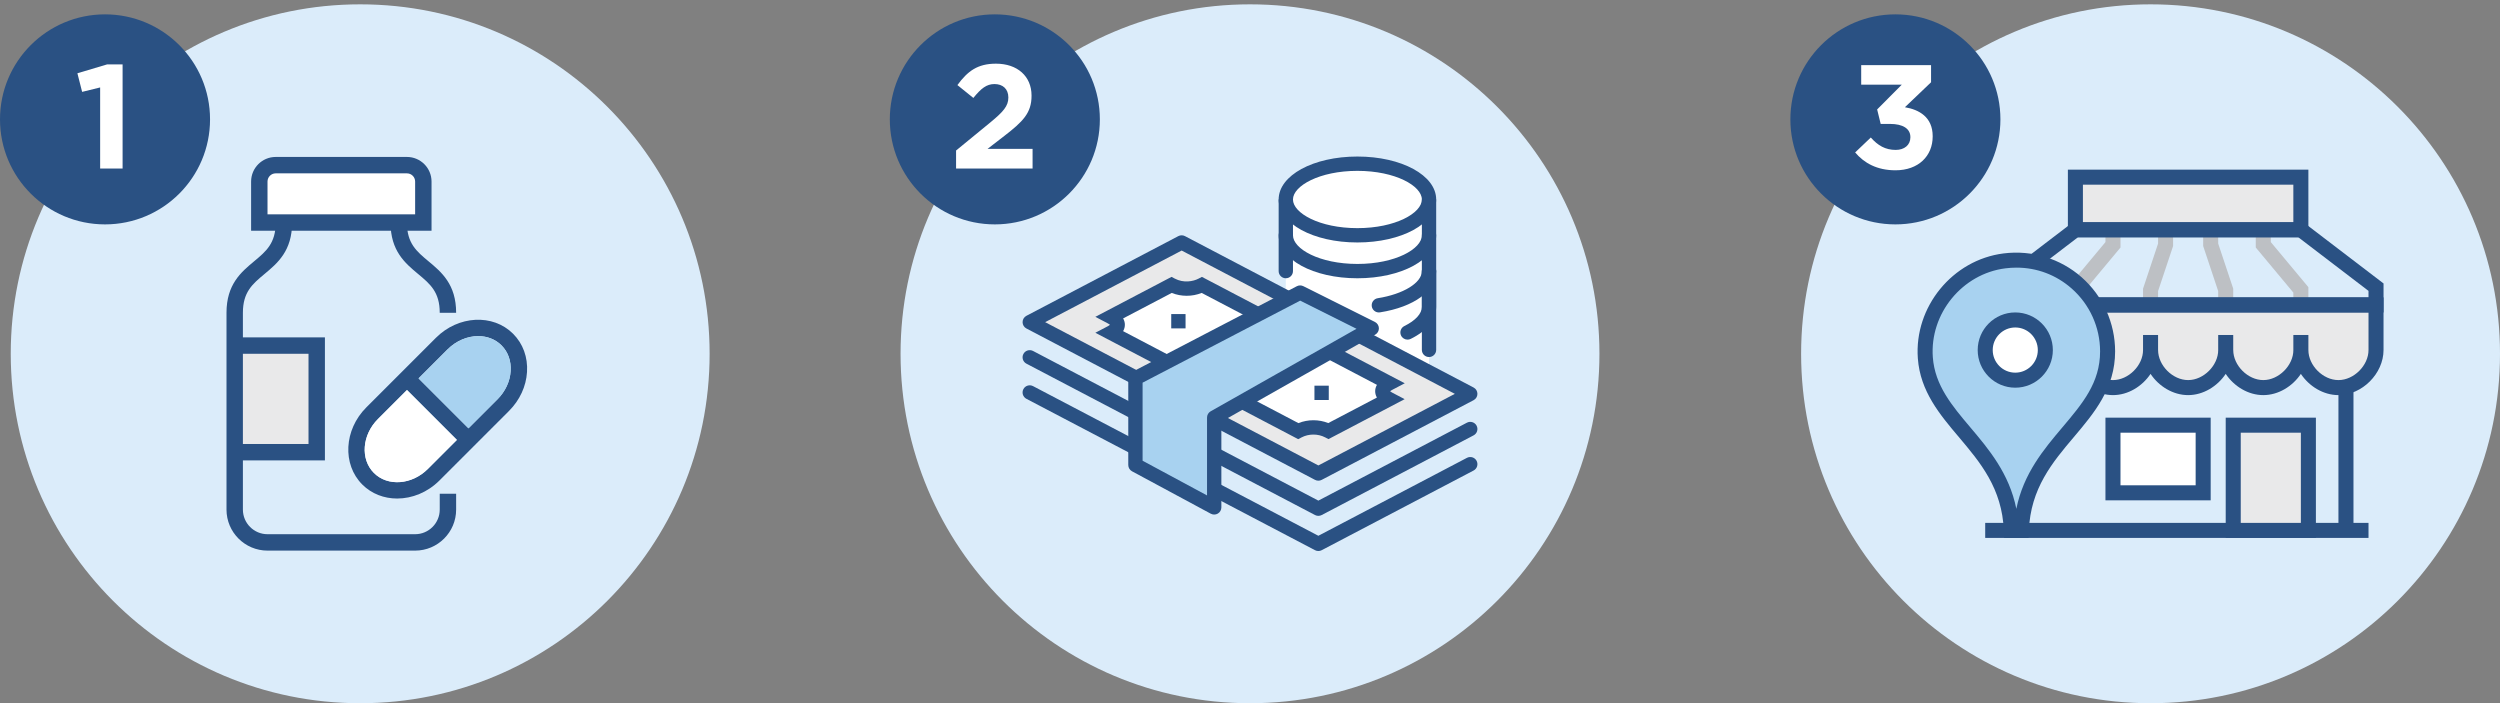 <?xml version="1.0" encoding="UTF-8"?>
<svg id="Layer_1" xmlns="http://www.w3.org/2000/svg" version="1.1" viewBox="0 0 600 168.773">
  <rect x="0" y="0" width="600" height="168.773" fill="#808080" stroke="none"/>
  <!-- Generator: Adobe Illustrator 29.8.2, SVG Export Plug-In . SVG Version: 2.1.1 Build 3)  -->
  <defs>
    <style>
      .st0 {
        fill: #e9e9ea;
      }

      .st1 {
        fill: #fff;
      }

      .st2 {
        fill: #2a5183;
      }

      .st3 {
        fill: #bdc0c4;
      }

      .st4 {
        fill: #a8d2f0;
      }

      .st5 {
        fill: #dbecfa;
      }
    </style>
  </defs>
  <circle class="st5" cx="300" cy="84.907" r="83.866"/>
  <circle class="st2" cx="238.761" cy="28.65" r="25.205"/>
  <path class="st1" d="M229.458,36.122l8.259-6.77c3.083-2.551,4.289-3.898,4.289-5.954,0-2.091-1.383-3.225-3.332-3.225-1.914,0-3.225,1.062-5.069,3.331l-3.828-3.083c2.446-3.333,4.821-5.139,9.251-5.139,5.139,0,8.542,3.013,8.542,7.655v.072c0,4.147-2.126,6.203-6.522,9.606l-4.041,3.118h10.811v4.714h-18.361v-4.325Z"/>
  <circle class="st5" cx="516.134" cy="84.907" r="83.866"/>
  <circle class="st2" cx="454.895" cy="28.65" r="25.205"/>
  <path class="st1" d="M445.235,36.584l3.757-3.58c1.701,1.914,3.475,2.976,5.991,2.976,2.056,0,3.51-1.169,3.51-3.013v-.07c0-2.021-1.809-3.155-4.857-3.155h-2.269l-.852-3.473,5.921-5.954h-9.748v-4.679h16.766v4.11l-6.273,5.991c3.366.567,6.663,2.341,6.663,6.948v.07c0,4.679-3.403,8.117-8.932,8.117-4.467,0-7.55-1.772-9.678-4.288Z"/>
  <circle class="st5" cx="86.444" cy="84.907" r="83.866"/>
  <g>
    <rect class="st2" x="476.45" y="125.491" width="91.992" height="3.608"/>
    <polygon class="st3" points="554.011 73.182 550.404 73.182 550.404 70.228 541.385 59.406 541.385 55.145 544.992 55.145 544.992 58.099 554.011 68.921 554.011 73.182"/>
    <polygon class="st3" points="535.974 73.182 532.366 73.182 532.366 69.867 528.759 59.044 528.759 55.145 532.366 55.145 532.366 58.46 535.974 69.282 535.974 73.182"/>
    <polygon class="st3" points="499.898 73.182 496.291 73.182 496.291 68.921 505.31 58.099 505.31 55.145 508.917 55.145 508.917 59.406 499.898 70.228 499.898 73.182"/>
    <polygon class="st3" points="517.936 73.182 514.329 73.182 514.329 69.282 517.936 58.46 517.936 55.145 521.544 55.145 521.544 59.044 517.936 69.867 517.936 73.182"/>
    <rect class="st2" x="561.226" y="74.986" width="3.608" height="52.309"/>
    <g>
      <rect class="st0" x="498.095" y="42.519" width="54.113" height="12.626"/>
      <path class="st2" d="M554.011,56.948h-57.72v-16.234h57.72v16.234ZM499.898,53.341h50.505v-9.019h-50.505v9.019Z"/>
    </g>
    <g>
      <path class="st0" d="M480.058,73.183v10.823c0,4.677,4.346,9.019,9.019,9.019,4.672,0,9.019-4.342,9.019-9.019,0,4.677,4.346,9.019,9.019,9.019,4.672,0,9.019-4.342,9.019-9.019,0,4.677,4.346,9.019,9.019,9.019,4.672,0,9.019-4.342,9.019-9.019,0,4.677,4.346,9.019,9.019,9.019,4.672,0,9.019-4.342,9.019-9.019,0,4.677,4.346,9.019,9.019,9.019,4.672,0,9.019-4.342,9.019-9.019v-10.823h-90.188Z"/>
      <path class="st2" d="M561.226,94.827c-3.616,0-7.025-2.101-9.019-5.096-1.994,2.995-5.402,5.096-9.019,5.096s-7.025-2.101-9.019-5.096c-1.994,2.995-5.402,5.096-9.019,5.096s-7.025-2.101-9.019-5.096c-1.994,2.995-5.402,5.096-9.019,5.096s-7.025-2.101-9.019-5.096c-1.994,2.995-5.402,5.096-9.019,5.096-5.665,0-10.823-5.158-10.823-10.823v-12.626h93.795v12.626c0,5.665-5.158,10.823-10.823,10.823ZM550.404,84.005h3.608c0,3.708,3.507,7.215,7.215,7.215s7.215-3.507,7.215-7.215v-9.019h-86.58v9.019c0,3.708,3.507,7.215,7.215,7.215s7.215-3.507,7.215-7.215h3.608c0,3.708,3.507,7.215,7.215,7.215s7.215-3.507,7.215-7.215h3.608c0,3.708,3.507,7.215,7.215,7.215s7.215-3.507,7.215-7.215h3.608c0,3.708,3.507,7.215,7.215,7.215s7.215-3.507,7.215-7.215Z"/>
    </g>
    <path class="st2" d="M572.049,74.986h-93.795v-6.956l19.232-14.689h55.332l19.232,14.689v6.956ZM481.861,71.378h86.58v-1.566l-16.843-12.864h-52.894l-16.843,12.864v1.566Z"/>
    <rect class="st2" x="496.291" y="80.397" width="3.608" height="3.608"/>
    <rect class="st2" x="514.329" y="80.397" width="3.608" height="3.608"/>
    <rect class="st2" x="532.366" y="80.397" width="3.608" height="3.608"/>
    <rect class="st2" x="550.404" y="80.397" width="3.608" height="3.608"/>
    <g>
      <path class="st4" d="M485.126,127.295c.797-20.764,20.697-25.946,20.697-42.964,0-13.028-11.376-23.399-24.736-21.722-11.42,1.433-19.857,11.806-19.008,23.284,1.168,15.796,19.868,21.287,20.64,41.403h2.407Z"/>
      <path class="st2" d="M486.862,129.099h-5.878l-.067-1.735c-.389-10.157-5.683-16.419-10.801-22.477-4.548-5.381-9.25-10.944-9.834-18.86-.914-12.362,8.318-23.669,20.583-25.207,6.813-.86,13.637,1.233,18.735,5.73,5.103,4.501,8.029,10.981,8.029,17.78,0,8.846-5.031,14.798-9.898,20.556-5.119,6.056-10.412,12.32-10.801,22.477l-.067,1.735ZM483.957,64.232c-.875,0-1.756.056-2.644.167-10.389,1.302-18.21,10.884-17.435,21.36.498,6.75,4.624,11.631,8.992,16.799,4.423,5.235,9.345,11.057,11.052,19.565,1.709-8.508,6.63-14.33,11.053-19.565,4.853-5.742,9.045-10.703,9.045-18.228,0-5.764-2.482-11.259-6.808-15.075-3.722-3.283-8.353-5.024-13.255-5.024Z"/>
    </g>
    <g>
      <ellipse class="st1" cx="483.665" cy="84.017" rx="7.215" ry="7.227"/>
      <path class="st2" d="M483.665,93.046c-4.973,0-9.019-4.051-9.019-9.029s4.046-9.031,9.019-9.031,9.019,4.051,9.019,9.031-4.046,9.029-9.019,9.029ZM483.665,78.593c-2.984,0-5.411,2.433-5.411,5.424s2.427,5.422,5.411,5.422,5.411-2.433,5.411-5.422-2.427-5.424-5.411-5.424Z"/>
    </g>
    <g>
      <rect class="st0" x="535.974" y="102.043" width="18.038" height="25.253"/>
      <path class="st2" d="M555.815,129.099h-21.645v-28.86h21.645v28.86ZM537.777,125.491h14.43v-21.645h-14.43v21.645Z"/>
    </g>
    <g>
      <rect class="st1" x="507.114" y="102.043" width="21.645" height="16.234"/>
      <path class="st2" d="M530.562,120.08h-25.253v-19.841h25.253v19.841ZM508.917,116.472h18.038v-12.626h-18.038v12.626Z"/>
    </g>
  </g>
  <g>
    <path class="st1" d="M325.779,39.286c9.484,0,17.186,3.847,17.186,8.593h0v42.965s-34.372-18.905-34.372-18.905v-24.06c0-4.746,7.702-8.593,17.186-8.593Z"/>
    <path class="st2" d="M306.875,47.878c0-5.782,8.304-10.31,18.904-10.31,10.601,0,18.906,4.528,18.906,10.31,0,5.784-8.304,10.313-18.906,10.313s-18.904-4.53-18.904-10.313ZM310.312,47.878c0,3.253,6.352,6.876,15.467,6.876s15.468-3.624,15.468-6.876-6.352-6.873-15.468-6.873-15.467,3.622-15.467,6.873Z"/>
    <path class="st2" d="M325.78,66.785c10.601,0,18.905-4.53,18.905-10.313v-8.593s-3.437,0-3.437,0v8.593c0,3.253-6.352,6.876-15.467,6.876s-15.467-3.624-15.467-6.876v-8.593s-3.437,0-3.437,0v8.593c0,5.784,8.304,10.313,18.905,10.313Z"/>
    <path class="st2" d="M308.594,66.783c.949,0,1.719-.769,1.719-1.719v-8.593c0-.95-.77-1.719-1.719-1.719s-1.719.769-1.719,1.719v8.593c0,.95.77,1.719,1.719,1.719Z"/>
    <path class="st2" d="M330.925,74.985c.089,0,.179-.007.269-.02,8.194-1.289,13.49-5.174,13.49-9.9v-8.593c0-.95-.77-1.719-1.719-1.719s-1.719.769-1.719,1.719v8.593c0,2.804-4.452,5.54-10.586,6.504-.937.148-1.578,1.027-1.431,1.965.133.848.864,1.452,1.695,1.452Z"/>
    <path class="st2" d="M337.81,81.512c.253,0,.511-.055.754-.175,3.947-1.935,6.12-4.662,6.12-7.68v-8.593c0-.95-.77-1.719-1.719-1.719s-1.719.769-1.719,1.719v8.593c0,1.613-1.529,3.286-4.195,4.592-.853.418-1.205,1.448-.787,2.301.298.608.909.962,1.545.962Z"/>
    <path class="st2" d="M342.966,85.688c.949,0,1.719-.769,1.719-1.719v-18.905c0-.95-.77-1.719-1.719-1.719s-1.719.769-1.719,1.719v18.905c0,.95.77,1.719,1.719,1.719Z"/>
    <g>
      <polygon class="st0" points="247.137 77.314 316.406 113.648 352.863 94.525 283.595 58.191 247.137 77.314"/>
      <path class="st2" d="M315.608,115.169l-69.27-36.332c-.566-.297-.92-.883-.92-1.522s.354-1.225.92-1.522l36.458-19.125c.5-.262,1.098-.262,1.596,0l69.268,36.334c.566.297.921.883.921,1.522s-.354,1.225-.921,1.522l-36.457,19.123c-.25.131-.524.196-.798.196s-.548-.065-.798-.196ZM283.595,60.13l-32.758,17.184,65.57,34.392,32.757-17.183-65.568-34.394Z"/>
    </g>
    <path class="st2" d="M316.406,123.806c.274,0,.548-.065.798-.196l36.457-19.123c.841-.441,1.165-1.48.724-2.321-.441-.839-1.48-1.16-2.32-.723l-35.659,18.705-68.47-35.916c-.843-.44-1.881-.116-2.321.723-.441.841-.116,1.88.723,2.321l69.27,36.334c.25.131.524.196.798.196Z"/>
    <path class="st2" d="M316.406,132.245c.274,0,.548-.065.798-.196l36.457-19.123c.841-.441,1.165-1.48.724-2.321s-1.48-1.161-2.32-.723l-35.659,18.705-68.47-35.916c-.843-.438-1.881-.117-2.321.723-.441.841-.116,1.88.723,2.321l69.27,36.334c.25.131.524.196.798.196Z"/>
    <g>
      <path class="st1" d="M266.581,76.039l14.583-7.649c2.431,1.275,5.278,1.056,7.292,0l44.987,23.597c-2.43,1.275-2.034,2.758-.023,3.813l-14.583,7.649c-2.01-1.055-4.838-1.263-7.268.012l-44.987-23.597c2.014-1.056,2.43-2.55,0-3.825Z"/>
      <path class="st2" d="M262.88,79.864l2.903-1.522c.288-.151.483-.289.607-.393-.119-.099-.31-.232-.608-.388l-2.9-1.522,18.282-9.59.799.418c2.1,1.104,4.38.691,5.694,0l.798-.418,48.687,25.537-2.9,1.522c-.299.156-.491.29-.612.389.123.102.312.235.589.379l2.899,1.522-18.281,9.59-.799-.418c-1.715-.9-3.942-.898-5.671.012l-.799.418-48.687-25.537ZM318.784,101.536l11.672-6.123c-.316-.552-.413-1.083-.413-1.522,0-.44.099-.97.423-1.526l-42.062-22.063c-2.283.916-4.905.916-7.189,0l-11.663,6.117c.321.554.418,1.083.418,1.521,0,.445-.098.98-.42,1.539l42.069,22.068c1.145-.46,2.375-.691,3.602-.691,1.218,0,2.433.227,3.564.68Z"/>
    </g>
    <rect class="st2" x="281.096" y="75.376" width="3.437" height="3.437"/>
    <rect class="st2" x="315.468" y="92.562" width="3.437" height="3.437"/>
    <g>
      <path class="st1" d="M293.372,82.417c-4.024,2.114-4.292,5.396-.599,7.332,3.694,1.935,9.95,1.791,13.974-.323,4.024-2.114,4.292-5.396.599-7.332-3.694-1.935-9.95-1.791-13.974.323Z"/>
      <path class="st2" d="M291.975,91.27c-3.065-1.606-3.524-3.758-3.524-4.896,0-2.137,1.463-4.083,4.121-5.478,4.536-2.385,11.377-2.528,15.572-.324,3.066,1.606,3.525,3.756,3.525,4.896.002,2.137-1.463,4.083-4.121,5.478-2.382,1.252-5.4,1.885-8.338,1.885-2.653,0-5.241-.517-7.234-1.561ZM294.171,83.937v.002c-1.684.883-2.283,1.836-2.283,2.434,0,.618.613,1.292,1.683,1.853,3.195,1.675,8.862,1.527,12.378-.322,1.683-.883,2.283-1.836,2.283-2.434,0-.618-.613-1.292-1.683-1.853-1.49-.782-3.519-1.166-5.617-1.166-2.397,0-4.884.502-6.759,1.487Z"/>
    </g>
    <g>
      <polygon class="st4" points="291.407 100.207 329.216 78.814 312.03 70.221 272.502 90.798 272.502 111.6 291.407 121.779 291.407 100.207"/>
      <path class="st2" d="M290.593,123.292l-18.905-10.179c-.556-.3-.904-.881-.904-1.514v-20.801c0-.641.357-1.229.925-1.524l39.528-20.578c.489-.255,1.07-.258,1.563-.013l17.186,8.593c.568.284.933.858.949,1.494.017.634-.319,1.227-.871,1.539l-36.937,20.9v20.57c0,.604-.318,1.165-.837,1.475-.271.163-.576.243-.881.243-.28,0-.56-.069-.815-.205ZM312.047,72.15l-37.825,19.69v18.732s15.467,8.33,15.467,8.33v-18.695c0-.619.333-1.19.872-1.495l35.001-19.804-13.515-6.757Z"/>
    </g>
  </g>
  <g>
    <rect class="st0" x="56.329" y="82.939" width="19.683" height="25.588"/>
    <path class="st1" d="M66.17,39.636h31.493c2.173,0,3.937,1.764,3.937,3.937v9.842h-39.367v-9.842c0-2.173,1.764-3.937,3.937-3.937Z"/>
    <g>
      <path class="st2" d="M103.568,55.382h-43.303v-11.81c0-3.256,2.649-5.905,5.905-5.905h31.493c3.256,0,5.905,2.649,5.905,5.905v11.81ZM64.202,51.445h35.43v-7.873c0-1.086-.883-1.968-1.968-1.968h-31.493c-1.085,0-1.968.882-1.968,1.968v7.873Z"/>
      <path class="st2" d="M99.631,132.146h-35.43c-5.426,0-9.842-4.415-9.842-9.842v-47.24c0-6.828,3.514-9.755,6.613-12.339,2.903-2.418,5.197-4.331,5.197-9.313h3.937c0,6.828-3.514,9.755-6.613,12.339-2.903,2.418-5.197,4.331-5.197,9.313v47.24c0,3.256,2.649,5.905,5.905,5.905h35.43c3.256,0,5.905-2.649,5.905-5.905v-3.812h3.937v3.812c0,5.426-4.415,9.842-9.842,9.842Z"/>
      <path class="st2" d="M109.473,75.065h-3.937c0-4.982-2.293-6.895-5.197-9.313-3.1-2.583-6.613-5.511-6.613-12.339h3.937c0,4.982,2.293,6.895,5.197,9.313,3.1,2.583,6.613,5.511,6.613,12.339Z"/>
      <path class="st2" d="M95.318,119.648c-3.11,0-6.115-1.109-8.367-3.362-4.837-4.838-4.402-13.144.97-18.515l16.702-16.702c5.372-5.374,13.678-5.807,18.516-.971h0c2.377,2.376,3.565,5.636,3.347,9.178-.212,3.452-1.745,6.768-4.316,9.338l-16.702,16.702c-2.871,2.87-6.579,4.331-10.148,4.331ZM114.769,80.664c-2.555,0-5.256,1.082-7.363,3.189l-16.702,16.702c-3.837,3.837-4.271,9.646-.97,12.948,3.306,3.306,9.114,2.868,12.949-.969l16.702-16.702c1.89-1.891,3.017-4.304,3.171-6.797.148-2.401-.634-4.586-2.201-6.153-1.49-1.488-3.488-2.218-5.586-2.218Z"/>
      <rect class="st2" x="103.076" y="87.754" width="3.936" height="20.877" transform="translate(-38.666 103.038) rotate(-45)"/>
      <polygon class="st2" points="77.98 110.495 56.328 110.495 56.328 106.558 74.043 106.558 74.043 84.907 56.328 84.907 56.328 80.97 77.98 80.97 77.98 110.495"/>
    </g>
    <g>
      <path class="st1" d="M97.676,93.607l-6.96,6.96c-3.837,3.837-4.271,9.646-.97,12.948,3.306,3.306,9.114,2.868,12.949-.969l6.96-6.96-11.979-11.979Z"/>
      <path class="st4" d="M120.367,82.894c-1.49-1.488-3.488-2.218-5.586-2.218-2.555,0-5.256,1.082-7.363,3.189l-6.959,6.959,11.979,11.979,6.959-6.959c1.89-1.891,3.017-4.304,3.171-6.797.148-2.401-.634-4.586-2.201-6.153Z"/>
    </g>
  </g>
  <circle class="st2" cx="25.205" cy="28.65" r="25.205"/>
  <path class="st1" d="M24.036,20.987l-4.325,1.064-1.134-4.467,7.124-2.126h3.722v24.989h-5.388v-19.46Z"/>
</svg>